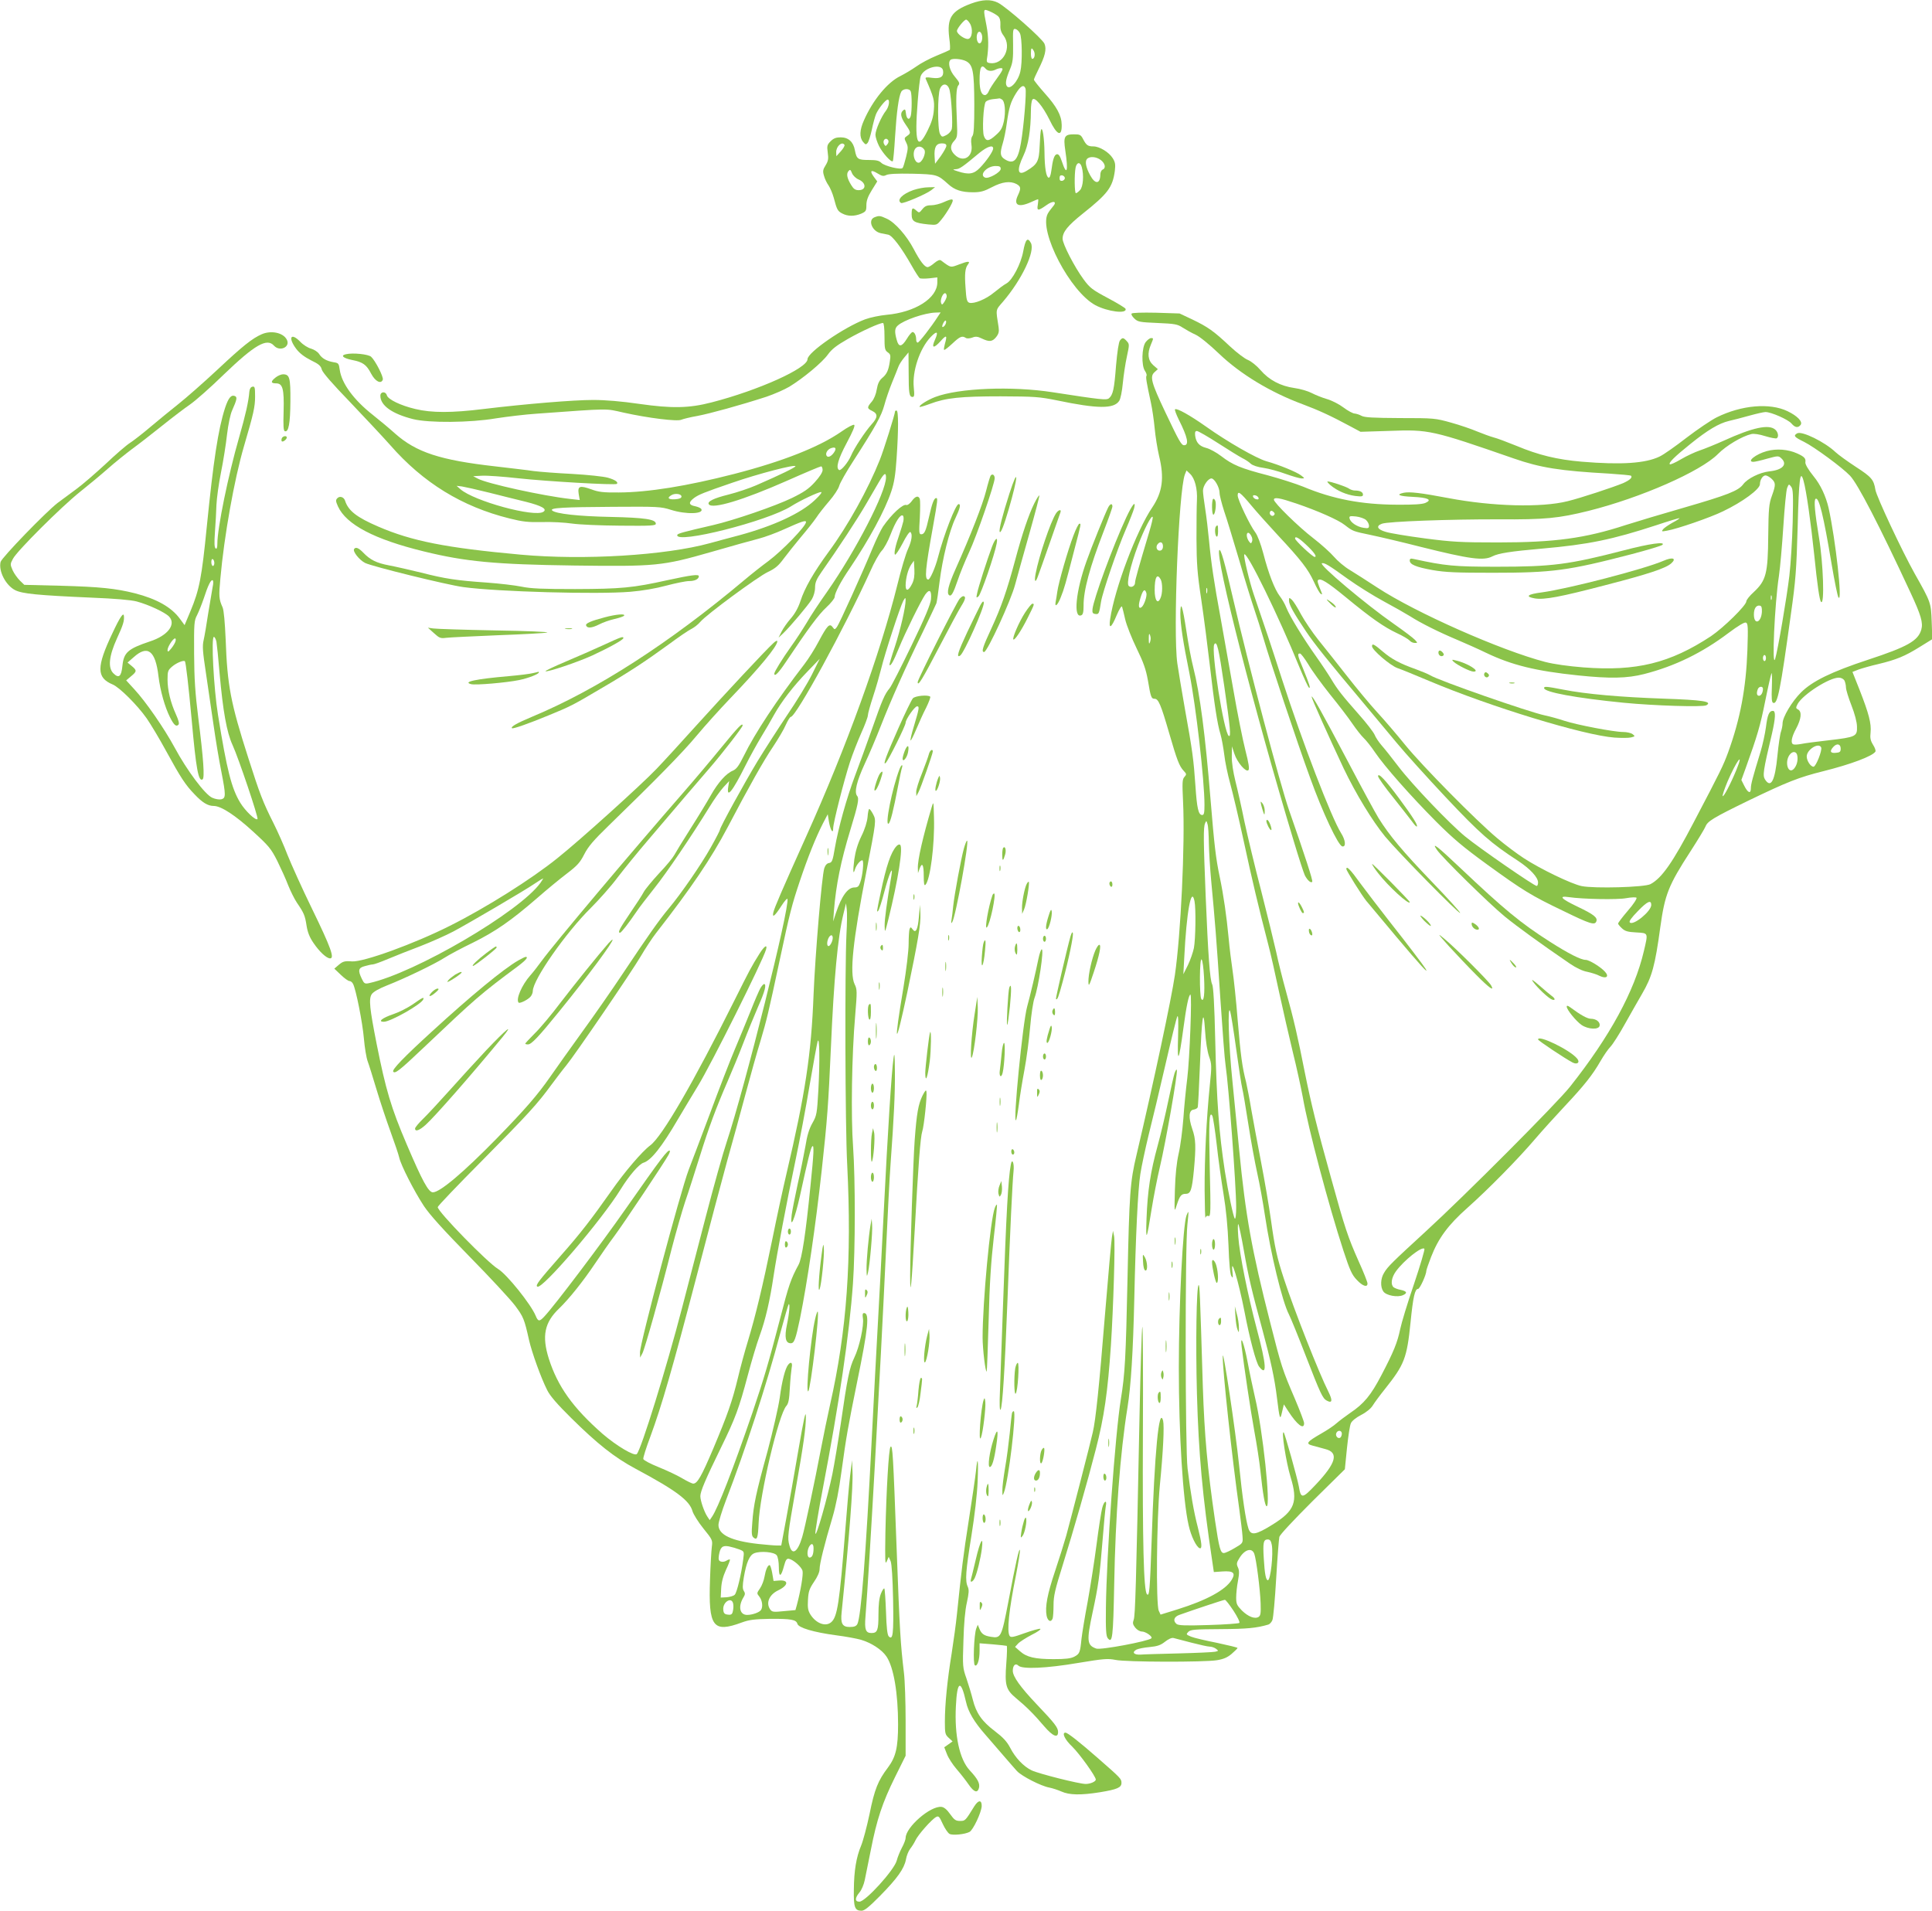 <?xml version="1.0" standalone="no"?>
<!DOCTYPE svg PUBLIC "-//W3C//DTD SVG 20010904//EN"
 "http://www.w3.org/TR/2001/REC-SVG-20010904/DTD/svg10.dtd">
<svg version="1.0" xmlns="http://www.w3.org/2000/svg"
 width="1280pt" height="1266pt" viewBox="0 0 1280 1266"
 preserveAspectRatio="xMidYMid meet">
<g transform="translate(0,1266) scale(0.1,-0.1)"
fill="#8bc34a" stroke="none">
<path d="M6433 12636 c-131 -49 -160 -95 -144 -227 6 -41 7 -77 3 -80 -4 -3
-43 -20 -87 -38 -44 -18 -105 -50 -135 -72 -30 -21 -77 -49 -105 -63 -85 -41
-182 -159 -241 -293 -29 -64 -31 -113 -6 -143 16 -19 19 -20 30 -7 7 8 19 47
28 87 8 40 21 87 28 104 15 35 63 96 77 96 16 0 9 -47 -11 -73 -31 -39 -70
-129 -70 -160 0 -15 11 -49 24 -75 24 -47 81 -110 91 -100 3 3 10 76 15 162
10 161 24 267 41 298 12 22 55 24 63 2 8 -20 8 -132 0 -162 -9 -32 -28 -22
-32 17 -3 27 -6 30 -18 20 -22 -18 -17 -46 16 -94 36 -52 36 -58 9 -76 -19
-13 -19 -16 -5 -44 13 -27 13 -37 -1 -95 -9 -36 -19 -69 -23 -73 -12 -14 -120
13 -141 34 -15 15 -33 19 -83 19 -72 0 -81 6 -92 64 -10 56 -43 86 -94 86 -31
0 -47 -6 -67 -26 -23 -23 -25 -31 -19 -75 6 -41 3 -56 -14 -84 -18 -28 -20
-40 -11 -69 5 -20 19 -49 30 -64 11 -16 27 -54 35 -83 21 -80 26 -88 57 -104
36 -19 80 -19 124 -1 32 14 35 19 35 56 0 31 10 58 36 100 l36 58 -23 31 c-29
40 -19 49 25 22 29 -18 39 -20 57 -11 15 8 71 11 173 9 164 -4 168 -6 237 -68
43 -40 90 -55 166 -55 50 0 74 7 125 34 69 36 121 42 162 21 30 -17 32 -28 10
-75 -31 -65 2 -83 85 -46 24 11 45 20 48 20 3 0 2 -16 -1 -35 -8 -43 1 -44 56
-5 48 35 76 26 41 -12 -11 -13 -26 -33 -32 -45 -59 -116 149 -515 316 -605 81
-43 212 -60 200 -24 -2 6 -55 38 -117 71 -103 55 -119 67 -161 124 -61 83
-139 235 -139 269 0 45 33 86 133 166 166 132 198 174 213 283 5 43 3 58 -14
85 -25 40 -88 78 -128 78 -37 0 -47 8 -68 48 -15 29 -21 32 -60 32 -64 0 -72
-14 -58 -108 21 -138 10 -172 -23 -71 -12 36 -22 49 -33 47 -17 -3 -27 -33
-37 -111 -4 -30 -11 -47 -18 -44 -16 5 -26 65 -27 167 -1 94 -13 174 -23 150
-3 -8 -7 -57 -9 -107 -4 -101 -14 -121 -85 -164 -61 -38 -70 1 -22 101 32 67
48 167 49 295 0 33 4 67 10 75 14 22 68 -42 113 -133 50 -105 83 -117 81 -33
-1 61 -33 120 -114 210 -38 43 -70 83 -70 88 0 5 13 34 29 66 45 90 56 135 41
172 -14 34 -250 242 -308 272 -48 24 -103 22 -179 -6z m179 -83 c12 -11 17
-28 16 -57 -2 -29 4 -50 21 -72 57 -77 -1 -195 -91 -182 -17 2 -22 8 -20 23
13 77 12 150 -2 224 -23 117 -23 114 21 96 21 -9 45 -23 55 -32z m-187 -47
c23 -35 17 -100 -11 -104 -23 -3 -74 33 -74 53 0 16 48 75 61 75 5 0 16 -11
24 -24z m332 -66 c15 -29 17 -196 3 -254 -15 -67 -71 -126 -90 -96 -11 18 -5
49 23 115 17 42 20 68 19 158 -2 98 -1 108 15 105 10 -2 23 -14 30 -28z m-252
-10 c8 -26 -3 -62 -18 -57 -7 2 -13 14 -15 26 -7 45 20 71 33 31z m345 -109
c10 -21 4 -51 -11 -51 -5 0 -9 16 -9 35 0 40 5 43 20 16z m-450 -66 c46 -24
54 -66 55 -286 0 -145 -3 -200 -13 -211 -8 -11 -10 -29 -6 -57 13 -81 -55
-122 -111 -66 -31 30 -32 62 -3 92 20 22 22 31 18 121 -8 165 -5 229 9 246 11
13 8 21 -23 58 -34 39 -48 93 -29 111 12 12 73 7 103 -8z m-152 -63 c6 -40
-16 -55 -71 -48 -39 6 -48 4 -44 -6 54 -123 59 -143 54 -206 -3 -46 -15 -84
-42 -138 -68 -138 -87 -82 -65 194 6 79 15 155 20 168 22 58 141 87 148 36z
m282 13 c15 -18 43 -19 71 -4 11 5 27 9 36 7 11 -2 4 -18 -31 -66 -26 -35 -51
-74 -56 -88 -5 -13 -16 -24 -24 -24 -24 0 -36 34 -36 99 0 86 12 109 40 76z
m-238 -145 c12 -56 21 -225 14 -253 -3 -15 -19 -33 -36 -42 -28 -14 -30 -14
-42 7 -17 30 -17 262 0 301 18 41 54 34 64 -13z m502 14 c8 -22 -11 -252 -30
-361 -20 -118 -49 -146 -109 -107 -29 19 -31 40 -11 106 8 26 20 84 26 130 15
108 26 143 62 201 31 49 51 59 62 31z m-156 -73 c20 -12 26 -80 13 -144 -10
-45 -20 -63 -52 -91 -47 -43 -66 -45 -80 -8 -13 33 -4 209 12 228 6 7 27 15
47 17 20 2 39 4 42 5 3 1 11 -2 18 -7z m-753 -271 c4 -6 1 -18 -6 -26 -11 -14
-13 -14 -21 0 -15 26 12 51 27 26z m-290 -30 c3 -5 -8 -24 -24 -42 l-30 -33
-1 27 c0 39 39 74 55 48z m675 -6 c0 -9 -17 -39 -37 -68 l-38 -51 -3 47 c-4
62 10 88 48 88 21 0 30 -5 30 -16z m-146 -26 c14 -23 -17 -91 -41 -86 -24 4
-38 54 -24 85 13 28 47 29 65 1z m456 8 c0 -18 -44 -83 -88 -128 -40 -42 -74
-47 -147 -23 -35 11 -36 13 -13 14 25 1 42 12 158 109 52 42 90 54 90 28z
m714 -77 c29 -23 34 -54 11 -63 -8 -3 -15 -18 -15 -33 -1 -63 -34 -66 -67 -5
-28 51 -36 91 -22 108 17 20 62 17 93 -7z m-127 -46 c15 -54 9 -130 -11 -152
-11 -12 -23 -21 -28 -21 -9 0 -11 123 -2 169 8 38 31 40 41 4z m-537 -12 c0
-22 -79 -67 -103 -58 -43 17 11 77 69 77 26 0 34 -4 34 -19z m-942 -70 c52
-22 53 -71 1 -71 -22 0 -34 8 -49 33 -28 45 -34 75 -19 93 11 13 14 11 24 -14
7 -16 26 -34 43 -41z m1367 9 c0 -8 -8 -16 -17 -18 -13 -2 -18 3 -18 18 0 15
5 20 18 18 9 -2 17 -10 17 -18z"/>
<path d="M6052 11401 c-74 -26 -114 -67 -82 -86 12 -7 165 58 200 85 l25 20
-45 -1 c-25 0 -69 -8 -98 -18z"/>
<path d="M6251 11320 c-24 -11 -60 -20 -81 -20 -30 0 -43 -6 -59 -26 -20 -25
-22 -26 -39 -10 -27 24 -32 20 -32 -24 0 -47 16 -57 110 -67 56 -5 57 -5 87
32 17 20 43 59 58 86 30 55 24 59 -44 29z"/>
<path d="M5793 11220 c-45 -18 -15 -93 42 -105 14 -3 36 -7 50 -10 27 -6 87
-85 155 -205 23 -41 47 -78 53 -83 7 -4 36 -4 65 -1 l52 6 0 -33 c0 -105 -147
-198 -337 -215 -43 -4 -107 -17 -142 -30 -140 -53 -381 -219 -381 -264 0 -60
-328 -207 -635 -286 -150 -39 -263 -41 -480 -10 -117 17 -223 26 -305 26 -130
0 -445 -26 -727 -60 -209 -26 -344 -26 -451 0 -98 23 -182 64 -189 91 -8 28
-43 25 -43 -3 0 -65 78 -120 217 -155 104 -26 379 -24 548 5 72 11 193 26 270
31 498 36 452 35 577 7 162 -36 356 -60 382 -47 12 5 59 17 106 25 84 16 281
70 457 127 50 17 119 47 153 67 93 57 217 160 255 213 26 36 57 60 132 103 93
53 210 106 233 106 6 0 10 -35 10 -89 0 -80 2 -91 21 -105 19 -13 21 -20 14
-63 -9 -59 -20 -82 -52 -109 -18 -16 -28 -37 -34 -73 -5 -32 -18 -64 -33 -82
-33 -38 -32 -45 1 -61 40 -19 40 -43 -2 -89 -43 -48 -117 -160 -137 -209 -19
-44 -67 -102 -79 -94 -23 14 -6 73 51 180 40 75 57 115 49 119 -6 4 -44 -16
-85 -45 -147 -102 -388 -197 -709 -280 -315 -81 -571 -122 -765 -123 -104 -1
-135 3 -183 21 -76 27 -91 22 -83 -31 l7 -40 -63 7 c-179 20 -553 102 -613
135 l-30 16 59 3 c33 2 141 -6 240 -17 182 -20 644 -47 653 -37 11 11 -11 27
-60 41 -30 8 -131 19 -237 25 -102 5 -216 14 -255 19 -38 6 -153 19 -254 31
-364 41 -523 93 -663 217 -33 30 -100 86 -148 124 -126 99 -206 208 -219 298
-6 43 -8 46 -41 51 -46 8 -77 25 -96 55 -9 14 -33 29 -53 35 -20 5 -52 25 -71
45 -63 65 -84 29 -27 -47 22 -29 54 -53 97 -75 52 -25 66 -37 72 -62 6 -20 69
-93 190 -218 99 -104 218 -231 264 -283 218 -249 475 -407 789 -485 88 -22
123 -26 217 -24 62 2 151 -3 198 -10 49 -7 186 -13 320 -14 203 -2 235 0 235
13 0 29 -71 40 -298 45 -213 4 -367 21 -389 43 -17 17 73 22 402 24 300 2 318
1 385 -20 100 -32 222 -28 201 6 -4 6 -22 14 -41 18 -43 8 -45 26 -6 55 31 22
61 35 251 100 176 61 420 124 420 110 0 -8 -96 -55 -259 -126 -46 -20 -129
-48 -185 -62 -97 -24 -142 -46 -130 -64 21 -35 227 27 521 157 117 52 217 94
223 94 5 0 10 -11 10 -24 0 -15 -19 -45 -52 -81 -40 -44 -72 -66 -152 -105
-112 -54 -383 -147 -521 -179 -199 -46 -237 -56 -238 -66 -11 -62 597 91 755
191 58 37 179 94 198 94 9 -1 -9 -23 -41 -53 -92 -88 -275 -172 -499 -233 -69
-18 -157 -42 -197 -53 -295 -81 -834 -114 -1253 -76 -495 45 -722 90 -944 186
-142 61 -199 105 -220 172 -8 24 -35 33 -51 16 -12 -12 -11 -20 4 -54 55 -121
242 -219 571 -299 273 -67 472 -86 993 -93 542 -7 585 -3 906 89 135 39 278
79 318 89 39 10 116 38 170 63 116 52 143 61 143 47 0 -27 -156 -189 -250
-259 -41 -30 -112 -86 -157 -124 -500 -420 -978 -728 -1408 -907 -100 -42
-143 -66 -133 -76 6 -6 109 30 242 85 143 59 155 64 341 174 192 112 301 184
459 299 59 44 125 89 145 99 20 10 47 31 61 48 39 47 378 297 447 330 49 23
71 42 104 87 24 32 75 96 114 143 40 47 86 105 103 130 16 25 55 74 86 110 31
36 61 81 66 101 5 19 48 95 95 167 146 227 185 297 204 368 10 38 33 105 51
149 18 44 37 91 42 105 5 14 22 41 38 60 l29 35 1 -132 c0 -140 4 -163 26
-163 12 0 13 12 8 63 -11 107 39 257 112 334 42 44 53 37 29 -17 -26 -57 -10
-62 36 -11 40 45 46 41 29 -18 -5 -19 -8 -37 -5 -39 3 -3 27 16 54 41 51 48
65 54 90 38 7 -5 25 -4 42 2 22 9 36 8 64 -6 50 -24 70 -21 95 10 17 22 20 36
16 65 -19 123 -22 110 29 169 125 146 214 334 185 389 -22 41 -36 25 -51 -56
-15 -82 -72 -191 -111 -212 -17 -9 -53 -36 -81 -59 -53 -45 -134 -78 -165 -69
-16 6 -20 21 -25 99 -7 92 -3 131 16 155 18 23 1 23 -56 1 -61 -23 -55 -25
-122 25 -9 7 -23 1 -45 -17 -17 -15 -37 -27 -44 -27 -20 0 -50 39 -92 119 -47
90 -125 178 -179 202 -45 21 -51 21 -82 9z m479 -526 c-2 -10 -10 -27 -18 -38
-11 -16 -14 -17 -19 -4 -8 21 13 70 28 65 6 -2 10 -12 9 -23z m-58 -131 c-44
-69 -125 -173 -134 -173 -6 0 -10 9 -10 19 0 28 -11 51 -24 51 -6 0 -23 -20
-38 -45 -34 -55 -54 -57 -67 -7 -15 53 -14 77 7 95 41 37 179 84 251 86 l33 1
-18 -27z m46 -59 c-18 -21 -24 -10 -9 18 8 14 14 18 17 10 2 -7 -2 -19 -8 -28z
m-729 -833 c-16 -29 -41 -45 -52 -34 -14 14 0 43 25 53 28 10 38 3 27 -19z
m-2291 -275 c80 -20 190 -48 245 -61 106 -27 142 -48 115 -66 -58 -39 -461 71
-550 150 l-25 22 35 -4 c19 -3 100 -21 180 -41z m1275 -26 c0 -10 -13 -16 -42
-18 -45 -3 -56 9 -25 27 24 15 67 9 67 -9z"/>
<path d="M7497 10582 c-4 -5 5 -20 19 -33 23 -22 36 -24 153 -29 116 -5 132
-8 167 -31 22 -14 59 -35 84 -46 27 -12 90 -63 156 -126 142 -136 342 -257
556 -336 104 -39 185 -76 313 -145 l69 -37 191 6 c262 10 283 5 825 -183 175
-61 307 -82 632 -100 76 -5 140 -11 144 -14 11 -12 -8 -29 -52 -49 -68 -28
-279 -98 -369 -120 -172 -43 -495 -35 -790 21 -184 35 -257 43 -295 35 -55
-12 -31 -23 60 -27 101 -5 131 -19 84 -40 -20 -9 -79 -13 -189 -12 -234 1
-424 37 -620 119 -49 20 -156 54 -237 76 -178 46 -232 69 -306 126 -31 24 -76
49 -100 55 -47 12 -68 36 -74 83 -2 23 1 30 13 29 9 -1 72 -37 140 -81 68 -44
140 -88 159 -98 19 -9 45 -26 56 -37 13 -12 47 -23 85 -28 35 -5 101 -23 147
-40 45 -16 93 -30 105 -30 22 0 22 1 -3 20 -28 22 -147 71 -230 94 -68 20
-257 128 -399 229 -109 77 -196 125 -206 115 -4 -3 8 -34 25 -69 58 -115 70
-169 35 -169 -18 0 -33 26 -125 220 -93 196 -103 235 -71 264 l22 20 -31 27
c-35 32 -40 77 -15 136 18 43 18 43 1 43 -8 0 -24 -12 -35 -26 -27 -34 -30
-157 -5 -192 8 -12 13 -26 10 -31 -6 -9 -1 -41 29 -179 9 -41 20 -117 25 -170
5 -54 18 -135 29 -182 36 -147 23 -240 -45 -342 -105 -155 -249 -538 -279
-740 -11 -71 8 -60 43 25 18 42 33 66 36 57 3 -8 12 -46 21 -85 9 -38 43 -124
75 -190 46 -94 62 -140 75 -212 19 -114 23 -123 45 -123 25 0 42 -41 95 -224
53 -183 68 -222 97 -253 20 -21 20 -24 5 -41 -14 -15 -15 -37 -9 -162 14 -282
-15 -883 -54 -1150 -24 -162 -137 -694 -254 -1191 -43 -180 -48 -255 -60 -824
-11 -523 -17 -630 -44 -795 -38 -235 -95 -1031 -99 -1381 -2 -147 1 -189 12
-203 31 -38 36 0 43 362 8 445 39 864 88 1167 23 143 37 368 45 720 9 415 24
724 40 826 8 52 33 168 55 259 23 91 73 300 111 465 38 165 73 309 79 320 6
14 8 -30 5 -135 -6 -185 5 -168 35 55 20 150 36 225 47 225 11 0 -5 -424 -21
-554 -9 -72 -21 -192 -26 -268 -6 -76 -19 -180 -31 -231 -14 -63 -22 -139 -25
-242 -4 -149 -4 -150 12 -100 20 62 30 75 60 75 33 0 41 26 54 158 14 155 13
204 -11 272 -26 76 -23 124 9 128 13 2 25 9 27 15 3 7 9 134 15 282 12 324 23
394 34 225 4 -69 15 -136 26 -169 18 -51 19 -61 5 -195 -22 -219 -35 -479 -34
-695 1 -108 3 -188 6 -179 3 10 10 15 20 11 14 -5 15 27 8 314 -7 312 -4 386
17 350 5 -10 18 -95 29 -190 10 -94 31 -242 45 -327 17 -103 28 -217 33 -340
4 -121 11 -192 19 -205 11 -17 12 -13 7 30 -13 115 41 -66 80 -265 34 -178 77
-340 97 -365 54 -69 49 9 -16 252 -58 218 -114 493 -122 608 -4 50 -4 87 0 84
4 -4 21 -83 37 -175 31 -177 52 -265 124 -529 53 -196 80 -320 95 -445 18
-146 21 -154 34 -95 l12 50 29 -45 c58 -90 105 -126 105 -80 0 11 -28 84 -61
162 -83 193 -90 215 -164 507 -121 474 -163 707 -205 1141 -12 118 -32 324
-45 458 -25 239 -33 514 -15 462 5 -14 23 -126 40 -250 17 -124 35 -241 40
-260 5 -19 23 -125 40 -235 17 -110 44 -258 60 -330 16 -71 38 -195 50 -275
38 -254 115 -574 160 -660 12 -24 62 -146 110 -271 100 -258 113 -284 140
-299 37 -20 40 0 11 59 -61 120 -227 541 -294 746 -47 143 -61 207 -87 395
-12 85 -41 256 -65 380 -24 124 -53 281 -65 349 -11 68 -27 149 -34 180 -26
101 -36 174 -56 411 -10 129 -26 278 -34 330 -8 52 -20 149 -26 215 -14 147
-33 280 -59 405 -26 123 -36 210 -61 515 -35 429 -70 698 -114 872 -14 54 -34
163 -46 243 -25 164 -39 207 -40 115 0 -69 18 -189 60 -395 43 -214 100 -711
100 -872 0 -54 -3 -68 -15 -68 -25 0 -35 43 -45 194 -12 172 -19 229 -70 511
-21 121 -44 256 -50 300 -29 211 9 1141 50 1251 l11 27 23 -22 c32 -30 50 -99
46 -175 -2 -33 -3 -149 -3 -256 1 -166 5 -227 32 -405 17 -115 42 -309 56
-430 30 -260 50 -392 71 -460 8 -27 19 -88 25 -135 5 -47 23 -132 39 -190 16
-58 57 -230 90 -383 55 -256 99 -441 163 -687 14 -52 46 -193 71 -312 26 -120
67 -299 91 -398 25 -100 54 -234 66 -298 37 -212 171 -717 270 -1020 42 -128
56 -159 88 -192 39 -42 71 -52 71 -24 0 9 -26 76 -59 148 -70 158 -90 216
-181 546 -96 344 -134 499 -176 708 -45 229 -74 354 -123 530 -22 79 -52 198
-66 265 -15 67 -60 250 -100 407 -41 157 -90 362 -110 455 -19 94 -46 214 -60
269 -15 61 -25 124 -24 165 l1 66 16 -49 c19 -58 77 -125 93 -109 8 8 2 46
-20 132 -17 66 -54 250 -81 408 -28 159 -66 371 -84 473 -42 227 -62 360 -76
510 -6 63 -17 157 -25 207 -8 51 -15 106 -15 122 0 32 34 81 56 81 20 0 54
-59 54 -96 0 -16 14 -70 30 -120 17 -49 62 -197 101 -329 38 -132 84 -278 100
-325 16 -47 43 -132 60 -190 42 -145 221 -684 309 -924 82 -228 186 -449 213
-454 26 -5 22 41 -8 88 -64 102 -257 604 -390 1015 -79 245 -106 326 -188 565
-29 85 -71 260 -63 267 18 18 228 -410 366 -750 29 -70 57 -130 62 -133 13 -8
4 20 -38 124 -38 91 -40 102 -21 102 6 0 31 -33 55 -72 23 -40 88 -129 143
-198 56 -69 123 -156 149 -195 26 -38 60 -81 75 -95 15 -14 49 -56 75 -95 63
-93 235 -288 406 -460 111 -111 180 -169 334 -281 243 -176 293 -207 508 -310
176 -86 208 -96 218 -69 10 25 -16 46 -123 97 -111 53 -130 74 -60 64 95 -14
324 -18 381 -7 33 6 64 7 68 3 5 -5 -20 -44 -57 -86 -36 -42 -65 -81 -65 -85
0 -4 11 -18 25 -31 21 -20 39 -25 95 -28 82 -5 80 0 51 -124 -62 -265 -225
-565 -489 -898 -88 -111 -697 -722 -957 -960 -221 -203 -251 -232 -275 -273
-24 -38 -26 -94 -5 -124 19 -27 95 -41 131 -24 31 14 24 26 -17 35 -18 3 -38
11 -46 17 -21 18 -15 63 15 105 53 73 172 168 189 150 4 -4 -27 -109 -69 -234
-43 -125 -83 -258 -91 -297 -19 -91 -44 -152 -124 -305 -71 -136 -116 -190
-208 -252 -33 -23 -73 -53 -90 -68 -16 -15 -62 -46 -101 -68 -99 -57 -106 -68
-55 -81 23 -6 59 -16 81 -22 92 -23 73 -92 -64 -237 -88 -93 -97 -94 -111 -10
-10 55 -92 348 -100 357 -18 16 16 -199 45 -294 51 -166 29 -225 -120 -317
-111 -69 -143 -74 -159 -25 -18 56 -40 205 -62 422 -24 231 -107 784 -108 719
-2 -83 61 -670 109 -1009 10 -77 21 -160 22 -185 3 -44 3 -45 -52 -77 -30 -18
-62 -33 -72 -33 -22 0 -31 33 -58 215 -51 349 -70 561 -81 890 -19 629 -21
675 -28 670 -14 -8 -20 -381 -11 -720 11 -397 37 -681 101 -1106 l11 -75 57 4
c73 5 89 -10 61 -56 -41 -67 -166 -135 -358 -195 l-113 -35 -12 26 c-19 42
-14 604 7 827 23 234 30 396 22 431 -27 104 -57 -209 -76 -791 -12 -337 -15
-374 -31 -358 -22 22 -30 344 -27 1061 2 409 0 728 -4 710 -4 -18 -12 -276
-18 -573 -23 -1161 -29 -1341 -39 -1367 -8 -22 -6 -31 10 -52 12 -15 31 -26
44 -26 25 0 74 -34 63 -45 -19 -19 -336 -79 -365 -68 -62 22 -65 50 -24 241
37 171 47 239 66 479 8 105 18 205 21 222 10 48 -12 37 -24 -12 -6 -23 -23
-131 -37 -240 -14 -109 -41 -280 -59 -380 -19 -100 -37 -211 -41 -247 -9 -90
-12 -98 -48 -117 -24 -12 -58 -16 -137 -16 -123 0 -179 13 -223 53 l-32 28 20
22 c11 12 52 38 90 58 39 19 64 37 57 40 -7 2 -54 -11 -104 -29 -75 -27 -91
-30 -99 -18 -19 30 -5 169 42 402 16 83 28 157 26 166 -4 21 -28 -85 -77 -345
-45 -232 -48 -240 -115 -229 -45 7 -63 19 -77 55 l-10 25 -10 -25 c-15 -40
-23 -236 -9 -244 16 -10 31 36 31 96 l0 50 88 -7 c48 -4 89 -9 92 -10 3 -2 2
-54 -3 -116 -11 -146 -3 -174 65 -231 67 -55 120 -108 186 -186 57 -66 92 -81
92 -38 0 29 -20 56 -141 183 -110 116 -159 185 -159 223 0 36 18 53 37 34 25
-25 186 -18 397 18 169 28 195 30 246 20 69 -15 589 -16 673 -2 43 7 69 18 97
42 21 18 39 36 39 39 1 3 -61 18 -136 34 -76 15 -153 33 -172 41 -33 14 -34
15 -18 32 16 15 42 17 215 18 175 1 237 7 315 30 10 3 22 17 27 30 6 14 17
137 25 275 8 138 18 262 21 276 4 15 94 111 220 237 l214 211 14 140 c8 77 19
151 26 165 6 15 35 38 68 55 35 18 65 43 77 63 11 18 47 67 80 108 129 162
146 204 170 440 17 171 29 224 50 224 12 0 55 95 55 121 0 5 14 46 31 90 48
124 113 213 242 327 138 123 335 323 449 457 47 55 135 152 195 216 126 134
184 206 237 299 21 36 50 79 66 95 16 17 60 86 98 155 39 69 88 156 111 195
66 113 86 185 121 442 30 216 53 276 201 504 49 76 93 149 98 162 14 36 50 58
284 172 257 124 335 155 496 195 184 46 327 100 346 130 4 6 -3 26 -16 46 -17
28 -20 45 -16 81 6 58 -11 124 -72 280 l-48 121 41 16 c23 8 81 25 130 36 120
29 176 52 274 113 l84 52 -4 115 c-5 127 -4 127 -113 320 -82 146 -253 510
-260 555 -11 67 -25 84 -130 152 -55 36 -116 80 -135 98 -71 67 -222 141 -253
124 -27 -16 -21 -24 46 -57 68 -34 253 -170 304 -224 52 -55 194 -330 399
-771 72 -154 86 -204 73 -249 -21 -73 -90 -113 -352 -199 -243 -80 -370 -142
-445 -217 -61 -61 -122 -164 -122 -205 0 -14 -5 -38 -10 -53 -6 -15 -17 -87
-24 -160 -16 -168 -43 -219 -82 -159 -17 27 -13 56 46 305 23 102 26 150 6
150 -25 0 -36 -26 -46 -107 -6 -44 -22 -118 -36 -164 -53 -174 -64 -215 -64
-242 0 -39 -20 -31 -44 17 l-19 38 28 77 c78 217 97 281 130 446 20 99 39 182
42 185 3 3 4 -40 2 -94 -3 -74 -1 -100 9 -103 29 -11 47 79 117 587 32 225 37
294 45 579 8 322 17 385 39 305 18 -62 48 -272 71 -493 20 -197 35 -300 45
-309 24 -25 15 254 -14 428 -27 163 -35 247 -22 255 22 13 52 -109 106 -433
19 -112 39 -211 45 -220 29 -45 -19 385 -65 592 -18 78 -53 154 -100 211 -35
43 -56 80 -54 92 4 25 -6 37 -55 59 -60 27 -136 33 -201 15 -73 -20 -136 -71
-88 -71 9 0 50 9 91 21 70 19 75 20 93 3 44 -40 10 -78 -78 -87 -64 -7 -145
-47 -174 -86 -32 -43 -104 -71 -394 -155 -143 -41 -316 -93 -385 -115 -269
-88 -471 -115 -845 -115 -249 0 -303 3 -487 27 -113 15 -229 34 -257 43 -56
16 -67 39 -25 54 38 15 454 30 774 29 308 -2 396 7 594 56 347 87 743 261 858
377 54 55 158 117 221 132 17 4 52 -1 93 -14 36 -11 70 -17 75 -14 15 9 10 40
-9 57 -42 38 -149 15 -342 -73 -58 -26 -130 -55 -160 -65 -30 -10 -86 -36
-123 -58 -37 -22 -71 -37 -74 -33 -10 9 31 50 137 135 114 92 188 136 255 152
28 6 88 22 135 35 47 13 95 24 107 24 37 0 149 -49 172 -76 23 -27 43 -31 60
-10 17 21 -20 60 -87 92 -118 56 -304 40 -468 -41 -38 -19 -128 -80 -200 -135
-71 -55 -151 -112 -179 -125 -93 -45 -253 -56 -516 -34 -162 14 -284 43 -432
105 -62 25 -130 51 -152 56 -22 6 -71 24 -108 39 -37 16 -116 43 -174 59 -104
29 -112 30 -337 30 -181 1 -236 4 -256 15 -14 8 -34 14 -45 15 -11 0 -45 18
-74 40 -29 22 -78 47 -110 56 -31 9 -76 27 -101 40 -25 13 -76 28 -114 33 -92
13 -168 53 -224 118 -26 30 -62 59 -84 68 -21 8 -75 49 -120 91 -106 100 -146
128 -248 177 l-85 40 -156 5 c-94 2 -159 0 -162 -6z m4240 -1094 c28 -27 29
-39 2 -114 -19 -52 -22 -84 -24 -264 -2 -250 -14 -296 -95 -372 -28 -25 -50
-53 -50 -62 0 -27 -150 -174 -234 -231 -272 -179 -494 -234 -845 -207 -101 8
-194 21 -253 36 -295 77 -858 326 -1113 493 -66 43 -148 96 -183 117 -34 20
-81 60 -104 87 -23 27 -85 83 -137 123 -98 75 -261 235 -261 255 0 19 39 12
148 -25 141 -48 280 -109 322 -143 53 -41 53 -41 173 -66 62 -13 211 -48 332
-79 325 -81 414 -93 473 -62 39 20 121 33 327 51 309 27 467 60 758 155 83 28
152 48 154 47 2 -2 -19 -16 -46 -30 -26 -15 -55 -34 -62 -43 -13 -16 -11 -17
26 -10 69 12 286 87 370 128 130 62 245 147 245 180 0 29 19 58 37 58 9 0 27
-10 40 -22z m140 -288 c-3 -118 -13 -278 -22 -355 -17 -144 -77 -496 -94 -550
-23 -74 -4 361 25 550 8 55 21 202 29 326 8 124 19 239 25 255 11 28 12 29 27
9 13 -17 14 -52 10 -235z m-3586 110 c34 -41 113 -129 174 -195 156 -167 202
-227 240 -310 18 -40 38 -76 46 -80 9 -6 10 -3 4 11 -25 60 -28 74 -23 80 16
16 61 -12 183 -112 171 -141 255 -199 340 -239 39 -18 76 -40 84 -49 7 -9 23
-16 34 -16 20 0 20 0 1 21 -10 11 -73 59 -139 105 -184 128 -500 394 -477 402
16 5 45 -12 172 -104 63 -45 170 -112 237 -148 67 -36 146 -81 175 -99 70 -45
190 -105 314 -157 54 -23 140 -61 189 -85 171 -82 330 -121 610 -150 212 -22
324 -20 438 9 203 52 384 140 560 273 63 47 105 72 114 68 14 -5 15 -28 10
-183 -9 -251 -47 -454 -127 -675 -33 -90 -50 -125 -228 -464 -140 -268 -212
-371 -287 -411 -39 -21 -372 -30 -456 -13 -68 14 -273 113 -382 184 -45 29
-125 89 -177 133 -139 116 -497 479 -610 618 -54 67 -137 164 -185 216 -48 52
-140 163 -204 245 -65 83 -149 189 -188 237 -38 48 -89 123 -113 167 -23 44
-51 88 -61 97 -18 16 -19 16 -19 -6 0 -26 28 -77 111 -201 56 -84 150 -201
384 -479 62 -74 159 -191 216 -259 56 -68 204 -232 328 -364 225 -239 300
-305 479 -421 80 -53 132 -109 132 -143 0 -13 -4 -23 -9 -23 -17 0 -379 250
-473 327 -103 84 -354 347 -442 463 -44 58 -95 122 -113 142 -18 21 -39 52
-46 70 -8 18 -54 78 -103 133 -114 129 -144 168 -184 235 -18 30 -63 98 -100
150 -84 118 -174 265 -197 322 -9 24 -29 59 -44 78 -34 45 -74 147 -109 282
-17 64 -38 120 -53 140 -36 47 -117 217 -117 245 0 34 17 22 91 -67z m47 52
c3 -9 -2 -13 -14 -10 -9 1 -19 9 -22 16 -3 9 2 13 14 10 9 -1 19 -9 22 -16z
m102 -116 c-13 -13 -35 7 -25 24 5 8 11 8 21 -1 10 -8 12 -15 4 -23z m-825
-107 c-72 -241 -95 -322 -95 -340 0 -23 -27 -36 -42 -21 -16 16 11 133 61 267
42 111 92 207 98 189 2 -6 -8 -48 -22 -95z m1435 76 c11 -10 20 -27 20 -38 0
-17 -5 -19 -37 -14 -44 7 -86 36 -92 62 -3 16 3 17 43 13 26 -3 56 -14 66 -23z
m-760 -106 c7 -11 9 -28 5 -37 -6 -15 -8 -15 -21 2 -16 23 -19 56 -4 56 5 0
14 -9 20 -21z m361 -56 c55 -51 77 -83 59 -83 -14 0 -130 109 -130 122 0 18
23 6 71 -39z m-946 -14 c0 -15 -7 -25 -18 -27 -22 -4 -33 24 -17 43 18 21 35
13 35 -16z m-15 -218 c13 -26 13 -94 -2 -125 -18 -42 -38 -14 -38 54 0 86 16
114 40 71z m307 -88 c-3 -10 -5 -4 -5 12 0 17 2 24 5 18 2 -7 2 -21 0 -30z
m-402 -2 c6 -21 -16 -84 -33 -95 -19 -12 -22 11 -6 63 16 53 29 64 39 32z
m4142 -43 c-3 -7 -5 -2 -5 12 0 14 2 19 5 13 2 -7 2 -19 0 -25z m-64 -83 c-5
-72 -53 -88 -53 -16 0 40 16 63 40 58 11 -2 14 -14 13 -42z m-4051 -163 c3 -9
1 -26 -3 -37 -6 -15 -8 -11 -8 18 -1 40 4 48 11 19z m489 -328 c40 -277 46
-339 30 -330 -32 20 -119 569 -96 607 17 26 29 -23 66 -277z m3589 186 c0 -11
-4 -20 -10 -20 -5 0 -10 9 -10 20 0 11 5 20 10 20 6 0 10 -9 10 -20z m520
-149 c5 -11 10 -31 10 -46 0 -14 16 -67 36 -118 22 -56 37 -112 37 -142 2 -64
-7 -69 -188 -90 -77 -9 -158 -19 -180 -24 -22 -4 -46 -6 -53 -3 -20 6 -14 46
18 105 34 64 39 111 13 126 -16 8 -16 12 -3 37 34 62 208 174 272 174 17 0 31
-8 38 -19z m-540 -55 c0 -25 -12 -46 -26 -46 -15 0 -18 18 -8 44 8 20 34 21
34 2z m515 -396 c0 -21 -5 -26 -32 -28 -37 -4 -43 11 -16 40 23 25 48 19 48
-12z m-129 7 c7 -20 -35 -127 -51 -127 -19 0 -45 39 -45 68 0 46 81 96 96 59z
m-158 -56 c5 -32 -5 -66 -24 -86 -37 -37 -62 45 -28 93 20 28 48 25 52 -7z
m-404 -92 c-38 -93 -87 -186 -91 -173 -2 6 13 49 32 95 60 139 112 208 59 78z
m-3495 -485 c1 -55 8 -171 16 -256 24 -254 34 -374 60 -773 14 -209 29 -409
35 -445 20 -132 70 -796 70 -939 0 -48 -4 -81 -9 -75 -10 10 -44 175 -66 314
-39 258 -54 450 -64 876 -5 221 -12 348 -20 362 -15 28 -27 195 -43 582 -15
372 -16 458 -4 485 8 19 9 19 16 -5 5 -14 8 -70 9 -126z m-95 -385 c10 -49 7
-251 -4 -310 -6 -29 -24 -81 -40 -114 l-30 -60 6 110 c15 302 47 478 68 374z
m3026 -25 c0 -42 -119 -139 -142 -116 -7 7 9 30 55 77 61 63 87 75 87 39z
m-2963 -477 c6 -112 -1 -172 -18 -146 -13 21 -12 276 2 262 6 -6 13 -58 16
-116z m913 -3026 c0 -11 -5 -23 -11 -27 -15 -9 -33 12 -26 30 9 23 37 20 37
-3z m-464 -737 c11 -61 -8 -234 -26 -234 -13 0 -21 41 -27 142 -7 108 -2 128
26 128 15 0 22 -9 27 -36z m-116 -59 c13 -35 39 -236 42 -329 2 -63 0 -80 -13
-89 -25 -16 -69 1 -111 42 -33 34 -38 44 -38 86 0 26 5 76 12 111 9 49 9 70
-1 90 -10 22 -8 31 10 60 35 58 83 72 99 29z m-138 -377 c26 -40 44 -76 39
-81 -4 -4 -96 -11 -204 -14 -152 -5 -200 -3 -212 7 -25 21 -18 47 18 60 92 33
293 100 302 100 6 0 31 -33 57 -72z m-278 -212 c54 -14 108 -26 120 -26 12 0
31 -6 42 -14 18 -14 18 -15 -6 -20 -14 -3 -122 -8 -240 -11 -118 -3 -233 -6
-254 -8 -44 -2 -59 15 -27 33 12 6 51 14 87 17 51 5 73 12 102 35 23 18 44 28
57 25 11 -3 64 -17 119 -31z"/>
<path d="M10760 9014 c-367 -95 -476 -109 -845 -109 -281 0 -340 6 -547 51
-22 5 -28 3 -28 -10 0 -26 40 -43 150 -63 86 -15 158 -18 400 -18 396 0 500
14 919 123 107 28 199 56 205 62 23 23 -86 8 -254 -36z"/>
<path d="M11020 8944 c-127 -55 -629 -185 -805 -209 -95 -12 -114 -28 -46 -40
62 -10 166 9 471 89 283 73 396 111 432 143 38 34 10 44 -52 17z"/>
<path d="M8790 8688 c0 -3 14 -17 30 -33 17 -16 30 -24 30 -18 0 7 -13 21 -30
33 -16 12 -30 20 -30 18z"/>
<path d="M9090 8378 c0 -24 119 -126 167 -144 27 -9 122 -48 212 -86 405 -171
1025 -360 1227 -375 45 -3 94 -3 110 1 28 7 28 8 10 22 -11 8 -39 14 -62 14
-61 0 -306 47 -389 74 -38 13 -97 29 -130 36 -105 22 -707 232 -760 266 -11 7
-54 25 -95 40 -106 38 -159 66 -220 118 -56 48 -70 55 -70 34z"/>
<path d="M9530 8336 c0 -18 17 -29 30 -21 8 5 7 11 -1 21 -15 18 -29 18 -29 0z"/>
<path d="M9630 8276 c23 -22 110 -66 133 -66 49 0 -41 57 -118 74 -27 7 -28 6
-15 -8z"/>
<path d="M9835 8200 c-10 -17 12 -37 25 -24 8 8 6 15 -4 23 -10 9 -16 9 -21 1z"/>
<path d="M10003 8133 c9 -2 23 -2 30 0 6 3 -1 5 -18 5 -16 0 -22 -2 -12 -5z"/>
<path d="M10230 8101 c0 -27 212 -66 525 -97 204 -20 526 -30 550 -17 43 25
-25 35 -284 44 -284 10 -514 30 -666 60 -113 22 -125 22 -125 10z"/>
<path d="M1733 10445 c-62 -27 -128 -80 -291 -233 -90 -84 -207 -187 -260
-229 -53 -42 -137 -111 -187 -153 -49 -42 -110 -89 -133 -104 -24 -15 -96 -77
-160 -138 -65 -60 -153 -137 -197 -169 -44 -32 -99 -74 -123 -91 -80 -62 -370
-362 -378 -391 -15 -61 34 -155 96 -187 48 -24 145 -34 510 -50 150 -6 257
-15 295 -25 79 -21 188 -72 215 -100 49 -52 -9 -127 -127 -165 -146 -49 -173
-73 -182 -162 -7 -71 -24 -85 -60 -49 -37 37 -29 114 23 229 42 91 50 118 47
150 -2 29 -26 -6 -76 -113 -107 -225 -106 -295 1 -340 45 -18 165 -138 226
-225 25 -36 83 -132 128 -215 98 -179 128 -225 189 -288 52 -55 88 -77 127
-77 48 0 142 -61 260 -169 105 -96 120 -114 161 -195 24 -49 57 -121 72 -161
16 -40 42 -92 58 -116 46 -67 54 -85 64 -152 7 -44 20 -77 46 -115 40 -59 87
-102 110 -102 31 0 4 74 -118 325 -67 137 -140 300 -164 360 -23 61 -65 155
-93 211 -70 139 -91 194 -167 432 -117 365 -139 479 -150 787 -5 112 -12 191
-20 210 -25 56 -26 74 -15 192 25 281 92 656 156 875 64 218 74 262 74 331 0
60 -2 68 -17 65 -12 -2 -19 -14 -21 -33 -5 -66 -26 -157 -67 -300 -74 -257
-145 -605 -145 -708 0 -26 -4 -36 -11 -31 -9 5 -10 36 -5 108 4 56 9 137 10
181 2 44 15 140 30 214 15 74 33 187 40 251 8 67 22 135 34 161 32 72 35 88
18 95 -25 10 -43 -13 -65 -79 -46 -143 -77 -349 -121 -787 -33 -334 -49 -418
-108 -559 l-39 -93 -31 42 c-56 77 -154 132 -298 169 -127 32 -234 43 -491 50
l-242 6 -29 28 c-16 16 -38 46 -48 68 -17 39 -17 42 2 77 27 52 319 343 444
443 58 46 141 115 185 154 44 39 116 97 160 130 44 32 134 102 200 155 66 53
149 116 184 140 35 24 135 112 222 197 207 199 287 245 334 193 39 -43 111 -9
85 40 -24 46 -104 63 -167 35z m-313 -1516 c0 -10 -4 -19 -10 -19 -5 0 -10 12
-10 26 0 14 4 23 10 19 6 -3 10 -15 10 -26z m-11 -157 c-4 -21 -17 -98 -29
-172 -11 -74 -25 -156 -31 -182 -9 -39 -6 -76 15 -215 14 -92 37 -249 51 -348
14 -99 37 -236 51 -305 31 -160 31 -178 0 -186 -13 -3 -39 1 -59 10 -47 19
-169 182 -250 333 -70 129 -191 304 -267 386 l-54 59 32 27 c39 32 40 39 5 68
l-28 23 40 35 c93 84 145 45 165 -126 12 -97 42 -203 76 -271 26 -52 41 -65
56 -50 7 7 2 28 -16 68 -36 79 -56 161 -56 232 0 55 3 62 31 86 28 24 75 43
84 35 6 -7 24 -160 45 -389 29 -326 45 -411 72 -394 15 9 6 136 -28 405 -21
169 -27 259 -28 429 -1 200 0 218 20 255 11 22 31 72 44 110 28 87 48 127 59
120 5 -3 5 -22 0 -43z m25 -364 c3 -18 13 -113 21 -211 22 -247 47 -390 86
-474 39 -85 173 -482 165 -490 -12 -12 -81 54 -114 108 -58 95 -89 217 -148
584 -28 175 -46 515 -27 515 6 0 13 -15 17 -32z m-271 4 c-2 -10 -15 -32 -28
-48 -20 -24 -24 -26 -25 -11 0 21 36 77 50 77 4 0 6 -8 3 -18z"/>
<path d="M7420 10404 c-8 -9 -18 -75 -26 -167 -12 -156 -20 -193 -47 -216 -17
-13 -49 -10 -372 40 -271 42 -621 28 -778 -31 -53 -20 -112 -58 -104 -66 2 -2
33 7 68 20 106 40 203 50 469 50 226 -1 255 -3 374 -27 268 -56 376 -57 411
-3 9 13 19 64 24 117 5 52 17 132 27 177 17 79 17 82 -1 102 -22 24 -29 25
-45 4z"/>
<path d="M2292 10313 c-38 -8 -19 -26 40 -38 72 -14 96 -31 127 -91 27 -51 65
-71 77 -40 7 17 -49 126 -77 152 -18 17 -121 28 -167 17z"/>
<path d="M1826 10159 c-34 -27 -33 -39 3 -39 44 0 54 -36 50 -186 -3 -95 -1
-128 8 -131 25 -9 36 52 37 198 1 157 -5 179 -49 179 -12 0 -34 -9 -49 -21z"/>
<path d="M5930 9935 c0 -18 -75 -257 -101 -322 -77 -193 -211 -436 -338 -608
-101 -138 -160 -241 -188 -328 -15 -45 -37 -84 -64 -115 -23 -26 -50 -65 -61
-87 l-20 -40 32 30 c45 43 164 184 189 225 12 21 21 52 21 77 0 33 9 55 44
105 106 150 237 350 291 443 32 55 72 124 89 153 33 57 46 65 46 29 0 -98
-200 -486 -391 -759 -49 -69 -110 -161 -135 -205 -26 -43 -72 -114 -104 -158
-57 -80 -110 -166 -110 -178 0 -24 28 4 76 76 149 223 218 316 269 363 30 28
55 59 55 69 0 25 40 102 99 188 130 193 234 385 276 511 19 56 28 112 35 218
13 187 13 318 0 318 -5 0 -10 -2 -10 -5z"/>
<path d="M1867 9756 c-3 -8 -3 -17 0 -20 7 -7 33 13 33 25 0 15 -27 10 -33 -5z"/>
<path d="M6563 9508 c-4 -7 -18 -53 -30 -101 -22 -88 -103 -296 -202 -517 -49
-110 -61 -162 -42 -174 14 -9 27 14 56 99 14 43 49 128 76 187 49 104 169 453
169 489 0 23 -16 33 -27 17z"/>
<path d="M6687 9388 c-45 -140 -69 -236 -64 -251 6 -16 29 42 60 149 64 218
67 297 4 102z"/>
<path d="M8815 9445 c46 -38 105 -63 163 -71 43 -5 52 -4 52 9 0 17 -20 27
-54 27 -12 0 -30 6 -41 14 -20 13 -118 46 -139 46 -6 0 3 -11 19 -25z"/>
<path d="M6852 9324 c-37 -75 -80 -202 -126 -374 -55 -205 -93 -313 -157 -452
-58 -125 -69 -158 -49 -158 21 0 178 342 205 445 15 55 58 210 96 344 38 134
67 246 65 248 -3 3 -18 -21 -34 -53z"/>
<path d="M6040 9339 c-12 -16 -28 -28 -35 -25 -23 9 -98 -61 -155 -143 -13
-20 -44 -83 -68 -141 -66 -160 -221 -503 -237 -524 -15 -19 -15 -19 -29 -1
-20 28 -36 10 -92 -95 -25 -48 -68 -116 -95 -151 -182 -237 -326 -454 -401
-607 -33 -66 -48 -87 -72 -98 -45 -18 -99 -79 -147 -164 -23 -41 -83 -140
-134 -220 -51 -80 -99 -159 -108 -176 -9 -17 -54 -72 -101 -121 -46 -50 -92
-106 -101 -123 -9 -18 -50 -81 -91 -141 -71 -105 -83 -129 -66 -129 8 0 57 63
110 141 16 25 70 94 118 155 82 103 243 340 365 538 29 48 71 107 92 130 l38
41 -6 -37 c-13 -83 27 -34 115 142 28 56 75 141 104 189 29 47 67 113 85 146
48 86 127 189 221 286 l81 84 -52 -105 c-29 -58 -103 -179 -165 -270 -61 -91
-149 -228 -196 -305 -87 -144 -248 -437 -248 -452 0 -5 -27 -58 -61 -118 -62
-111 -196 -306 -279 -405 -62 -74 -141 -186 -300 -425 -73 -110 -197 -288
-275 -395 -77 -107 -172 -240 -210 -295 -85 -122 -165 -214 -355 -409 -218
-223 -375 -356 -422 -356 -29 0 -69 73 -173 317 -104 243 -139 362 -200 668
-46 234 -53 297 -32 328 10 15 46 36 99 57 122 48 315 141 381 183 31 20 117
66 190 101 149 74 252 145 424 294 65 57 155 131 200 165 68 52 86 72 114 127
26 51 61 92 162 190 309 300 489 483 582 595 55 66 156 178 225 250 191 199
310 343 310 376 0 7 -12 2 -26 -12 -51 -46 -330 -346 -509 -544 -99 -110 -218
-240 -265 -289 -100 -105 -511 -476 -657 -592 -171 -138 -474 -329 -712 -448
-236 -119 -572 -241 -649 -236 -49 4 -61 0 -89 -24 l-28 -24 43 -41 c24 -23
49 -41 57 -41 8 0 19 -8 24 -19 19 -35 63 -256 72 -363 5 -58 16 -126 25 -150
9 -24 35 -108 59 -188 24 -80 66 -206 93 -280 27 -74 53 -151 57 -170 11 -50
98 -221 163 -320 40 -60 128 -157 302 -335 135 -137 271 -284 302 -325 56 -75
62 -90 93 -229 19 -83 79 -250 120 -331 19 -39 66 -93 159 -185 173 -171 286
-261 426 -336 269 -144 359 -211 378 -282 6 -20 38 -72 72 -114 60 -74 62 -78
56 -122 -3 -25 -9 -123 -12 -217 -11 -314 19 -355 211 -284 49 18 83 22 185
24 141 1 175 -5 183 -33 7 -26 107 -56 257 -76 63 -8 138 -22 165 -30 68 -20
139 -66 169 -112 47 -71 76 -242 76 -448 0 -154 -15 -216 -67 -286 -66 -87
-89 -144 -122 -308 -18 -85 -43 -179 -56 -210 -32 -76 -47 -166 -48 -292 -2
-116 6 -139 51 -139 19 0 50 25 122 98 115 117 160 180 172 241 4 25 17 57 28
71 11 14 27 39 35 56 16 36 108 140 137 155 16 9 22 3 44 -46 14 -30 34 -60
45 -66 21 -11 101 -3 132 13 24 12 79 129 81 171 1 43 -22 42 -49 -1 -60 -97
-60 -97 -95 -97 -28 0 -38 7 -65 45 -21 30 -40 46 -57 48 -73 9 -238 -135
-238 -206 0 -10 -11 -40 -25 -65 -13 -25 -29 -64 -34 -85 -17 -63 -207 -272
-247 -272 -31 0 -31 24 0 61 14 16 29 52 35 81 6 29 24 121 41 203 39 199 76
311 160 481 l70 141 0 229 c0 126 -5 270 -11 319 -23 195 -28 270 -49 835 -23
618 -26 678 -40 664 -12 -12 -28 -293 -34 -569 -3 -188 -2 -216 9 -190 l13 30
13 -30 c7 -19 13 -110 16 -255 4 -228 -1 -270 -29 -242 -9 9 -15 59 -18 162
-3 81 -8 151 -11 155 -4 3 -14 -12 -23 -35 -11 -28 -16 -71 -16 -138 0 -104
-7 -122 -46 -122 -39 0 -47 23 -40 108 25 311 97 1590 136 2427 11 237 24 493
30 570 23 318 30 467 29 610 -1 118 -3 138 -9 95 -13 -89 -38 -479 -65 -1020
-14 -278 -32 -620 -40 -760 -8 -140 -26 -480 -40 -755 -39 -767 -70 -1168 -95
-1216 -8 -14 -21 -19 -51 -19 -48 0 -61 23 -53 97 50 492 77 838 72 933 l-3
75 -13 -105 c-7 -58 -21 -220 -32 -360 -38 -479 -52 -575 -94 -609 -37 -31
-100 -7 -137 52 -16 26 -19 45 -16 97 3 55 9 73 40 119 23 33 37 65 37 85 0
35 32 164 85 341 23 78 44 184 60 305 32 234 44 300 104 595 73 355 83 455 46
455 -10 0 -12 -9 -8 -34 8 -48 -23 -191 -57 -261 -32 -67 -46 -134 -90 -440
-17 -115 -42 -264 -55 -330 -32 -156 -109 -428 -113 -395 -1 14 20 144 48 290
111 580 177 1028 201 1365 16 228 16 690 1 905 -15 203 -9 611 14 874 13 157
13 171 -4 205 -34 72 -12 286 78 746 66 340 66 339 44 381 -10 19 -21 34 -25
34 -4 0 -9 -24 -11 -52 -3 -33 -18 -82 -41 -128 -25 -52 -39 -100 -47 -154
-10 -79 -8 -108 5 -64 9 27 34 58 48 58 12 0 3 -101 -14 -147 -9 -26 -16 -33
-38 -33 -44 0 -85 -56 -123 -170 l-18 -55 5 70 c14 172 45 327 109 537 51 167
59 207 45 224 -21 25 -3 98 50 213 29 62 77 175 107 252 64 164 163 387 279
624 45 94 85 178 89 188 3 10 13 75 21 143 19 153 64 335 105 421 31 66 37 93
21 93 -19 0 -98 -203 -137 -354 -17 -66 -52 -146 -64 -146 -26 0 -20 67 31
349 32 179 33 191 21 191 -14 0 -28 -39 -47 -125 -21 -94 -30 -115 -52 -115
-14 0 -15 13 -9 109 3 60 3 116 0 125 -9 25 -30 19 -54 -15z m-55 -132 c-4
-18 -16 -57 -26 -87 -27 -76 -38 -129 -29 -135 4 -3 27 31 50 75 22 44 45 78
51 75 16 -11 10 -58 -15 -112 -14 -29 -46 -136 -71 -239 -113 -454 -337 -1074
-603 -1664 -167 -371 -210 -472 -218 -504 -10 -41 9 -27 53 42 20 31 38 52 40
46 17 -52 -283 -1252 -402 -1609 -24 -71 -87 -296 -140 -500 -53 -203 -123
-473 -156 -600 -103 -397 -271 -939 -300 -969 -15 -17 -134 54 -226 133 -197
173 -298 314 -357 499 -47 150 -29 240 69 333 65 63 156 176 238 298 39 58 96
140 127 181 57 76 337 496 359 538 7 13 11 25 9 27 -12 12 -55 -45 -293 -385
-159 -228 -471 -641 -538 -712 -33 -36 -42 -35 -58 4 -31 76 -192 276 -249
310 -71 43 -400 380 -400 410 0 7 132 145 293 307 308 311 367 376 462 506 33
44 75 100 96 125 60 73 431 617 493 722 31 53 77 123 102 155 237 304 365 494
475 702 139 265 239 443 301 534 33 50 72 115 84 144 13 29 28 53 33 53 35 0
357 591 526 963 26 60 61 121 76 137 15 15 42 63 59 108 33 86 65 136 81 126
6 -3 7 -20 4 -37z m58 -415 c-24 -48 -43 -53 -43 -10 1 49 16 105 36 136 l19
27 3 -58 c2 -41 -2 -69 -15 -95z m125 -103 c-4 -35 -38 -118 -129 -306 -68
-141 -133 -269 -145 -283 -33 -40 -48 -74 -117 -271 -36 -101 -86 -240 -112
-308 -56 -149 -111 -347 -134 -480 -14 -85 -19 -96 -38 -99 -14 -2 -25 -14
-32 -35 -16 -50 -60 -570 -71 -838 -15 -394 -55 -656 -179 -1184 -22 -93 -65
-291 -95 -440 -64 -312 -110 -502 -161 -671 -20 -65 -50 -175 -66 -243 -38
-157 -68 -242 -163 -468 -79 -186 -106 -233 -133 -233 -8 0 -41 16 -73 35 -31
19 -102 52 -156 74 -55 22 -100 46 -102 54 -2 8 19 75 47 149 75 204 146 449
306 1061 80 308 172 654 204 770 33 117 87 313 120 437 33 124 78 284 100 355
40 135 51 179 126 530 67 316 82 372 134 527 53 158 105 288 153 382 l32 61 8
-50 c10 -56 28 -84 28 -43 0 36 73 322 111 438 17 52 51 139 75 193 24 53 44
106 44 118 0 11 16 68 35 126 19 57 43 142 54 186 23 96 124 405 145 445 14
24 15 25 16 6 0 -47 -34 -195 -71 -308 -22 -65 -38 -120 -36 -122 8 -9 26 23
62 111 45 110 147 315 175 356 29 40 43 27 38 -32z m-2587 -1878 c-137 -192
-833 -599 -1136 -665 -28 -6 -33 -3 -48 29 -27 56 -23 73 21 84 20 6 44 11 52
11 8 0 53 16 100 36 47 20 144 58 215 85 72 28 171 72 220 98 108 58 470 270
540 318 27 18 51 33 53 33 2 0 -6 -13 -17 -29z m2027 -341 c-11 -226 -9 -1271
5 -1528 31 -628 -2 -1097 -114 -1591 -17 -75 -43 -203 -59 -286 -43 -226 -108
-532 -125 -588 -30 -102 -67 -126 -85 -56 -14 49 -11 73 41 369 52 295 69 412
68 485 0 45 -13 -11 -49 -220 -26 -154 -63 -360 -81 -457 l-33 -178 -31 0
c-16 0 -70 5 -120 10 -179 20 -265 61 -265 126 0 19 23 94 51 167 126 327 268
763 358 1102 28 103 53 190 56 193 10 10 5 -57 -11 -133 -18 -86 -10 -125 25
-125 23 0 32 25 61 163 49 243 103 609 144 982 37 337 44 434 61 815 20 456
45 731 83 885 l17 70 5 -40 c3 -22 2 -96 -2 -165z m-95 -46 c-5 -15 -15 -30
-21 -32 -16 -5 -15 33 0 58 17 27 33 9 21 -26z m-91 -985 c-9 -159 -11 -170
-40 -221 -21 -37 -35 -82 -46 -153 -10 -55 -32 -167 -51 -250 -18 -82 -36
-175 -40 -205 -12 -104 20 -30 55 127 53 244 72 318 81 327 14 15 11 -43 -12
-267 -31 -311 -56 -475 -78 -516 -51 -94 -66 -137 -121 -352 -78 -299 -106
-395 -185 -629 -129 -377 -229 -634 -268 -690 l-15 -22 -16 24 c-21 32 -46
105 -46 135 0 31 33 109 135 318 98 200 121 263 180 485 24 91 59 208 78 260
39 107 68 234 92 395 23 152 86 485 145 765 27 129 70 354 94 500 25 146 49
276 53 290 13 40 15 -134 5 -321z m-32 -3038 c0 -39 -9 -61 -26 -61 -17 0 -19
42 -4 71 16 28 30 23 30 -10z m-492 -7 c33 -13 33 -13 26 -66 -13 -101 -42
-220 -56 -234 -7 -8 -32 -15 -53 -17 l-40 -2 3 60 c2 41 12 80 32 124 17 35
28 66 26 68 -2 2 -13 -1 -24 -8 -11 -7 -27 -9 -37 -5 -14 5 -16 14 -12 42 9
53 23 66 66 58 20 -4 51 -13 69 -20z m248 -39 c8 -11 14 -44 14 -79 0 -71 15
-66 35 11 10 37 17 47 31 45 30 -6 84 -53 91 -80 6 -24 -13 -134 -37 -224
l-10 -36 -77 -7 c-67 -7 -78 -6 -90 11 -30 42 -8 97 51 126 70 33 74 71 8 66
l-37 -3 -9 53 c-5 28 -13 52 -17 52 -13 0 -26 -31 -34 -77 -4 -24 -17 -58 -29
-76 -23 -33 -23 -34 -5 -56 19 -24 25 -67 11 -88 -10 -16 -57 -33 -92 -33 -50
0 -61 57 -24 117 11 18 12 27 2 42 -9 14 -9 35 0 90 17 99 38 148 70 160 42
16 132 8 148 -14z m-288 -324 c2 -12 1 -34 -3 -48 -4 -19 -11 -24 -33 -21 -21
2 -28 9 -30 31 -6 54 59 92 66 38z"/>
<path d="M5033 6343 c-55 -87 -70 -117 -163 -303 -280 -561 -484 -911 -562
-969 -53 -39 -168 -173 -258 -302 -131 -186 -205 -282 -335 -429 -149 -170
-169 -196 -155 -205 32 -20 428 443 552 645 57 92 121 166 151 176 50 15 121
104 229 289 36 61 95 159 132 220 88 143 429 827 451 903 11 38 -11 24 -42
-25z"/>
<path d="M5038 6113 c-9 -16 -39 -85 -66 -154 -28 -69 -74 -182 -103 -250 -29
-68 -104 -261 -166 -429 -63 -168 -126 -334 -140 -370 -55 -144 -323 -1150
-323 -1211 l1 -34 15 28 c16 30 119 395 195 697 28 107 68 247 89 310 22 63
64 196 95 294 63 202 110 327 185 500 28 65 76 180 105 256 29 76 74 185 99
243 44 99 56 147 38 147 -4 0 -15 -12 -24 -27z"/>
<path d="M5483 7015 c0 -22 2 -30 4 -17 2 12 2 30 0 40 -3 9 -5 -1 -4 -23z"/>
<path d="M5443 4345 c-18 -134 -25 -255 -13 -227 12 29 33 226 28 277 -2 31
-6 20 -15 -50z"/>
<path d="M5401 3923 c-29 -122 -65 -498 -46 -481 16 15 77 528 62 528 -3 0
-10 -21 -16 -47z"/>
<path d="M5222 3618 c-20 -25 -41 -106 -56 -219 -9 -63 -46 -223 -81 -355 -76
-275 -93 -356 -101 -474 -6 -70 -4 -88 9 -98 23 -19 29 -2 33 96 7 188 133
722 184 777 14 16 19 42 23 120 3 55 9 115 12 133 7 33 -4 43 -23 20z"/>
<path d="M5220 4500 c0 -11 5 -20 10 -20 6 0 10 9 10 20 0 11 -4 20 -10 20 -5
0 -10 -9 -10 -20z"/>
<path d="M5200 4415 c0 -15 4 -24 10 -20 6 3 10 12 10 20 0 8 -4 17 -10 20 -6
4 -10 -5 -10 -20z"/>
<path d="M8037 9354 c-10 -10 -9 -104 2 -104 12 0 21 67 13 91 -4 11 -11 17
-15 13z"/>
<path d="M7342 9298 c-20 -39 -113 -269 -143 -355 -72 -200 -89 -381 -36 -360
12 4 16 21 16 64 -1 100 42 258 132 490 32 83 59 159 59 167 0 23 -15 19 -28
-6z"/>
<path d="M7461 9230 c-88 -189 -215 -536 -223 -606 -2 -23 1 -30 19 -32 23 -3
25 0 38 83 10 61 107 346 163 475 27 63 52 127 56 143 13 55 -12 25 -53 -63z"/>
<path d="M6996 9258 c-36 -56 -113 -283 -135 -400 -10 -55 -1 -64 16 -15 7 17
41 115 77 217 35 102 68 193 71 203 10 25 -12 21 -29 -5z"/>
<path d="M7112 9112 c-37 -97 -99 -312 -107 -372 -4 -25 -8 -55 -11 -67 -8
-42 14 -23 34 30 23 57 31 86 91 319 46 176 44 168 32 168 -5 0 -23 -35 -39
-78z"/>
<path d="M8057 9173 c-11 -10 -8 -61 3 -68 6 -4 10 10 10 34 0 42 -2 46 -13
34z"/>
<path d="M6572 9037 c-32 -86 -91 -269 -98 -307 -7 -32 -6 -34 9 -21 16 13
107 276 120 349 10 50 -9 38 -31 -21z"/>
<path d="M2346 9022 c-10 -16 34 -72 73 -92 46 -23 541 -145 651 -160 229 -31
886 -49 1105 -31 83 7 170 22 240 41 61 16 128 30 151 30 37 0 64 13 64 32 0
15 -50 8 -208 -26 -229 -51 -307 -58 -612 -59 -216 0 -292 3 -355 16 -44 9
-147 21 -230 27 -200 14 -275 25 -435 66 -74 18 -170 40 -213 48 -84 16 -125
37 -171 85 -30 31 -50 39 -60 23z"/>
<path d="M8078 9015 c-28 -45 234 -1069 494 -1930 33 -110 66 -211 73 -225 17
-33 41 -54 49 -42 5 8 -48 171 -153 472 -61 175 -271 970 -371 1401 -56 244
-83 338 -92 324z"/>
<path d="M6358 8693 c-22 -26 -278 -534 -278 -552 0 -33 31 18 144 235 63 121
128 242 145 269 28 44 32 65 12 65 -4 0 -15 -8 -23 -17z"/>
<path d="M6495 8650 c-10 -19 -49 -100 -87 -179 -61 -130 -74 -172 -47 -155
26 16 163 324 157 352 -3 12 -9 7 -23 -18z"/>
<path d="M6790 8599 c-38 -59 -85 -167 -76 -176 8 -8 54 61 95 144 45 90 46
93 31 93 -6 0 -28 -27 -50 -61z"/>
<path d="M4007 8570 c-91 -24 -129 -40 -124 -54 7 -20 37 -18 85 6 26 14 73
30 104 37 32 7 60 17 63 22 9 14 -53 9 -128 -11z"/>
<path d="M2875 8465 c36 -33 44 -36 81 -31 23 3 176 10 340 17 165 6 313 14
329 18 17 4 -139 11 -345 14 -206 4 -391 10 -410 13 l-35 5 40 -36z"/>
<path d="M3748 8493 c12 -2 30 -2 40 0 9 3 -1 5 -23 4 -22 0 -30 -2 -17 -4z"/>
<path d="M4000 8387 c-63 -29 -177 -79 -253 -111 -76 -32 -136 -61 -133 -63 9
-9 211 59 310 104 114 53 206 104 206 115 0 13 -11 10 -130 -45z"/>
<path d="M3530 8200 c-19 -5 -91 -14 -160 -20 -218 -19 -307 -38 -249 -53 30
-8 235 10 318 27 63 13 131 40 131 51 0 3 -1 5 -2 4 -2 -1 -19 -5 -38 -9z"/>
<path d="M6048 8033 c-9 -10 -52 -99 -96 -198 -79 -178 -106 -250 -84 -230 17
15 132 247 132 266 0 23 60 109 76 109 17 0 14 -14 -23 -138 -14 -45 -23 -85
-20 -88 2 -3 19 30 37 73 18 43 47 108 66 144 18 37 30 69 27 73 -14 14 -100
6 -115 -11z"/>
<path d="M8690 8043 c0 -12 109 -255 212 -474 81 -169 189 -347 275 -452 88
-106 489 -514 497 -506 3 3 -80 95 -185 204 -195 203 -284 309 -356 425 -22
36 -113 203 -202 373 -174 330 -241 449 -241 430z"/>
<path d="M4783 7712 c-66 -81 -183 -220 -259 -307 -342 -392 -854 -1000 -934
-1110 -24 -33 -58 -77 -76 -97 -57 -64 -98 -160 -78 -181 8 -8 66 21 81 42 7
9 13 24 13 35 1 75 218 386 385 551 55 55 136 146 178 203 43 56 133 167 200
245 207 244 329 386 411 481 83 96 216 268 216 279 0 21 -28 -8 -137 -141z"/>
<path d="M5995 7687 c-8 -20 -15 -44 -15 -53 0 -29 29 4 36 42 9 48 -3 54 -21
11z"/>
<path d="M6154 7663 c-4 -16 -24 -71 -45 -125 -22 -53 -39 -109 -39 -125 l1
-28 14 26 c15 27 95 255 95 270 0 21 -20 7 -26 -18z"/>
<path d="M5959 7563 c-48 -126 -98 -376 -72 -360 12 7 32 86 63 249 11 59 23
114 26 122 3 9 3 16 0 16 -4 0 -11 -12 -17 -27z"/>
<path d="M5831 7536 c-14 -16 -43 -107 -37 -113 7 -7 24 23 40 71 18 52 17 66
-3 42z"/>
<path d="M9130 7517 c0 -9 46 -74 103 -144 56 -71 113 -143 126 -161 13 -18
25 -31 28 -28 8 8 -28 65 -116 184 -90 122 -141 176 -141 149z"/>
<path d="M6216 7505 c-15 -36 -24 -85 -16 -85 11 0 32 66 28 87 -3 16 -4 16
-12 -2z"/>
<path d="M6172 7310 c-57 -193 -93 -348 -91 -402 l1 -33 10 28 c17 47 28 30
28 -45 0 -50 3 -69 11 -61 32 32 62 267 57 443 -3 114 -3 114 -16 70z"/>
<path d="M8356 7325 c4 -16 11 -39 15 -50 6 -17 8 -15 8 11 1 16 -6 39 -14 50
-14 18 -15 17 -9 -11z"/>
<path d="M8390 7221 c0 -17 23 -61 31 -61 10 0 -10 58 -22 66 -5 3 -9 1 -9 -5z"/>
<path d="M6386 7038 c-18 -64 -62 -299 -71 -383 -3 -33 -8 -73 -11 -90 -4 -22
-2 -26 5 -14 23 36 114 539 98 539 -4 0 -13 -24 -21 -52z"/>
<path d="M5938 7052 c-36 -40 -66 -129 -103 -305 -28 -132 -28 -135 -16 -121
5 5 24 63 41 129 31 117 58 179 46 105 -31 -183 -46 -293 -45 -335 1 -49 2
-47 25 45 65 263 99 480 77 493 -6 4 -17 -1 -25 -11z"/>
<path d="M9520 7029 c36 -52 344 -355 450 -442 85 -69 235 -178 431 -312 41
-28 85 -49 115 -54 27 -6 64 -17 82 -27 44 -21 65 -5 36 27 -28 32 -105 79
-128 79 -32 0 -113 41 -237 120 -194 124 -302 213 -594 489 -153 145 -194 177
-155 120z"/>
<path d="M6647 7043 c-4 -3 -7 -24 -7 -46 0 -45 6 -45 19 0 9 30 1 60 -12 46z"/>
<path d="M9090 6936 c0 -5 18 -33 41 -62 66 -86 209 -216 209 -191 0 8 -250
261 -250 253z"/>
<path d="M6622 6905 c0 -16 2 -22 5 -12 2 9 2 23 0 30 -3 6 -5 -1 -5 -18z"/>
<path d="M8920 6902 c0 -11 102 -174 132 -211 13 -16 103 -123 200 -239 160
-190 218 -253 193 -211 -14 23 -121 164 -241 316 -61 78 -146 189 -189 247
-69 96 -95 122 -95 98z"/>
<path d="M6802 6803 c-14 -27 -32 -119 -31 -161 l1 -37 13 30 c14 32 38 175
31 182 -2 3 -9 -4 -14 -14z"/>
<path d="M7350 6806 c0 -8 5 -18 10 -21 6 -3 10 3 10 14 0 12 -4 21 -10 21 -5
0 -10 -6 -10 -14z"/>
<path d="M6052 6715 c0 -16 2 -22 5 -12 2 9 2 23 0 30 -3 6 -5 -1 -5 -18z"/>
<path d="M6575 6728 c-26 -74 -53 -228 -37 -213 21 19 64 225 48 225 -4 0 -9
-6 -11 -12z"/>
<path d="M8600 6676 c0 -15 24 -66 31 -66 12 0 11 6 -6 40 -13 26 -25 38 -25
26z"/>
<path d="M6088 6586 c-7 -86 -21 -113 -42 -83 -12 16 -14 16 -20 1 -3 -8 -6
-52 -6 -97 0 -46 -15 -171 -34 -287 -67 -399 -56 -415 25 -35 71 341 90 452
87 520 l-3 60 -7 -79z"/>
<path d="M6947 6591 c-19 -59 -22 -95 -8 -87 13 8 33 90 29 117 -3 19 -8 12
-21 -30z"/>
<path d="M9434 6561 c22 -22 42 -38 45 -36 6 7 -39 54 -64 67 -11 6 -2 -8 19
-31z"/>
<path d="M5803 6520 c0 -25 2 -35 4 -22 2 12 2 32 0 45 -2 12 -4 2 -4 -23z"/>
<path d="M9750 6538 c0 -18 20 -38 38 -38 19 0 10 20 -16 38 -19 12 -22 12
-22 0z"/>
<path d="M6740 6511 c0 -11 5 -23 10 -26 6 -3 10 3 10 14 0 11 -4 23 -10 26
-5 3 -10 -3 -10 -14z"/>
<path d="M8672 6489 c1 -12 8 -24 15 -26 7 -3 9 3 6 17 -8 29 -25 37 -21 9z"/>
<path d="M7092 6455 c-24 -85 -99 -410 -96 -414 9 -10 17 13 45 116 41 152 71
299 67 320 -3 12 -8 4 -16 -22z"/>
<path d="M9600 6390 c47 -51 127 -136 178 -187 90 -91 125 -115 101 -72 -14
27 -238 250 -311 310 -48 40 -45 35 32 -51z"/>
<path d="M6282 6445 c0 -16 2 -22 5 -12 2 9 2 23 0 30 -3 6 -5 -1 -5 -18z"/>
<path d="M6910 6440 c0 -11 5 -20 10 -20 6 0 10 9 10 20 0 11 -4 20 -10 20 -5
0 -10 -9 -10 -20z"/>
<path d="M4032 6411 c-72 -82 -219 -265 -316 -391 -60 -80 -138 -173 -173
-207 -35 -35 -63 -65 -63 -68 0 -3 8 -5 18 -5 23 0 71 51 208 220 191 235 362
466 352 474 -1 2 -13 -9 -26 -23z"/>
<path d="M6517 6415 c-4 -8 -9 -49 -12 -92 -7 -99 12 -65 21 38 7 66 3 86 -9
54z"/>
<path d="M6724 6386 c-3 -14 -1 -33 5 -43 8 -15 10 -10 11 25 0 47 -6 55 -16
18z"/>
<path d="M5834 6389 c-3 -6 -1 -16 5 -22 8 -8 11 -5 11 11 0 24 -5 28 -16 11z"/>
<path d="M7257 6363 c-23 -53 -47 -160 -46 -208 1 -35 5 -28 35 62 38 114 52
183 37 183 -6 0 -17 -17 -26 -37z"/>
<path d="M3223 6346 c-59 -45 -102 -86 -89 -86 11 0 156 113 156 122 0 13 -5
10 -67 -36z"/>
<path d="M6880 6308 c-16 -80 -55 -247 -75 -318 -29 -105 -95 -776 -74 -752 4
4 12 50 19 102 6 52 23 156 37 230 14 74 31 203 38 285 7 83 20 169 29 193 26
70 64 322 48 322 -5 0 -15 -28 -22 -62z"/>
<path d="M3433 6296 c-97 -56 -309 -230 -573 -472 -184 -168 -263 -250 -255
-264 11 -17 41 6 201 158 349 331 375 354 632 545 47 36 64 57 45 57 -5 0 -27
-11 -50 -24z"/>
<path d="M6263 6255 c0 -27 2 -38 4 -22 2 15 2 37 0 50 -2 12 -4 0 -4 -28z"/>
<path d="M10016 6275 c9 -14 21 -25 27 -25 6 0 0 11 -13 25 -13 14 -25 25 -27
25 -2 0 4 -11 13 -25z"/>
<path d="M3015 6202 c-16 -11 -37 -27 -45 -37 -12 -16 -8 -15 25 4 46 28 74
51 60 51 -6 0 -23 -8 -40 -18z"/>
<path d="M10157 6155 c28 -40 104 -111 126 -118 23 -8 22 7 -2 24 -11 8 -48
39 -82 69 -45 39 -57 46 -42 25z"/>
<path d="M5823 6125 c0 -22 2 -30 4 -17 2 12 2 30 0 40 -3 9 -5 -1 -4 -23z"/>
<path d="M6243 6085 c0 -27 2 -38 4 -22 2 15 2 37 0 50 -2 12 -4 0 -4 -28z"/>
<path d="M6687 6117 c-8 -22 -21 -254 -14 -247 4 3 11 58 18 122 11 115 10
160 -4 125z"/>
<path d="M2860 6085 c-30 -32 -10 -33 27 0 20 17 23 24 12 25 -8 0 -26 -11
-39 -25z"/>
<path d="M2734 6005 c-34 -23 -91 -52 -127 -64 -74 -25 -107 -51 -64 -51 44 0
249 116 261 148 8 19 -5 13 -70 -33z"/>
<path d="M6457 5940 c-21 -131 -33 -317 -18 -285 16 37 42 258 39 330 l-3 70
-18 -115z"/>
<path d="M5757 6003 c-11 -10 -8 -91 3 -98 6 -4 10 15 10 49 0 57 -1 61 -13
49z"/>
<path d="M10380 5990 c0 -20 61 -95 98 -121 44 -30 115 -33 120 -5 5 24 -23
46 -58 46 -23 0 -67 24 -137 76 -17 12 -23 13 -23 4z"/>
<path d="M6973 5964 c-3 -8 -1 -20 6 -27 8 -8 11 -4 11 16 0 30 -7 35 -17 11z"/>
<path d="M5803 5830 c0 -47 2 -66 4 -42 2 23 2 61 0 85 -2 23 -4 4 -4 -43z"/>
<path d="M6953 5840 c-19 -59 -24 -90 -14 -90 11 0 34 82 29 106 -3 14 -7 10
-15 -16z"/>
<path d="M3223 5703 c-71 -76 -181 -196 -245 -268 -64 -71 -141 -155 -172
-185 -31 -30 -56 -60 -56 -67 0 -24 29 -13 71 25 59 53 298 325 508 580 81 99
24 52 -106 -85z"/>
<path d="M6162 5820 c-7 -17 -32 -233 -32 -270 1 -71 16 -28 30 80 9 75 11
213 2 190z"/>
<path d="M5750 5760 c0 -18 4 -29 10 -25 6 3 10 15 10 25 0 10 -4 22 -10 25
-6 4 -10 -7 -10 -25z"/>
<path d="M10190 5773 c0 -8 179 -127 229 -153 31 -16 51 1 30 26 -46 57 -259
160 -259 127z"/>
<path d="M6636 5678 c-4 -40 -9 -90 -12 -110 -6 -41 10 -54 19 -15 12 51 19
197 9 197 -5 0 -13 -33 -16 -72z"/>
<path d="M6910 5660 c0 -11 5 -20 10 -20 6 0 10 9 10 20 0 11 -4 20 -10 20 -5
0 -10 -9 -10 -20z"/>
<path d="M5790 5591 c0 -11 5 -23 10 -26 6 -4 10 5 10 19 0 14 -4 26 -10 26
-5 0 -10 -9 -10 -19z"/>
<path d="M7782 5550 c-6 -19 -25 -102 -42 -185 -17 -82 -48 -215 -70 -295 -48
-175 -67 -299 -74 -485 -6 -159 1 -145 34 65 12 74 36 200 55 280 38 160 118
615 112 640 -2 8 -8 -1 -15 -20z"/>
<path d="M6890 5535 c0 -22 4 -34 10 -30 6 3 10 17 10 30 0 13 -4 27 -10 30
-6 4 -10 -8 -10 -30z"/>
<path d="M5770 5450 c0 -16 5 -30 10 -30 6 0 10 14 10 30 0 17 -4 30 -10 30
-5 0 -10 -13 -10 -30z"/>
<path d="M6112 5401 c-28 -57 -39 -118 -52 -296 -10 -135 -30 -736 -30 -899 0
-163 10 -58 30 300 24 438 38 619 50 657 12 35 33 235 28 263 -2 16 -8 10 -26
-25z"/>
<path d="M6871 5420 c0 -33 1 -34 11 -12 8 17 8 26 0 34 -9 9 -12 4 -11 -22z"/>
<path d="M6623 5360 c0 -25 2 -35 4 -22 2 12 2 32 0 45 -2 12 -4 2 -4 -23z"/>
<path d="M5770 5335 c0 -14 5 -25 10 -25 6 0 10 11 10 25 0 14 -4 25 -10 25
-5 0 -10 -11 -10 -25z"/>
<path d="M6603 5190 c0 -30 2 -43 4 -27 2 15 2 39 0 55 -2 15 -4 2 -4 -28z"/>
<path d="M5777 5151 c-9 -42 -9 -197 -1 -188 11 11 23 165 15 194 l-7 28 -7
-34z"/>
<path d="M6700 5031 c0 -12 5 -21 10 -21 6 0 10 6 10 14 0 8 -4 18 -10 21 -5
3 -10 -3 -10 -14z"/>
<path d="M6697 4944 c-17 -91 -30 -314 -52 -939 -8 -231 -17 -483 -20 -560 -4
-89 -2 -134 4 -125 13 21 28 265 46 730 17 456 33 785 40 850 6 53 -10 90 -18
44z"/>
<path d="M5770 4860 c0 -16 5 -30 10 -30 6 0 10 14 10 30 0 17 -4 30 -10 30
-5 0 -10 -13 -10 -30z"/>
<path d="M6622 4805 c-7 -16 -10 -41 -7 -54 6 -23 8 -24 16 -8 6 9 9 34 7 55
l-4 37 -12 -30z"/>
<path d="M6591 4657 c-30 -77 -81 -624 -81 -859 0 -76 19 -233 27 -225 2 3 8
155 13 338 6 244 16 392 34 549 14 118 23 216 21 218 -2 3 -9 -7 -14 -21z"/>
<path d="M7861 4607 c-24 -63 -51 -590 -51 -1009 0 -441 27 -879 65 -1044 16
-72 51 -144 73 -152 18 -6 15 32 -12 138 -27 103 -48 226 -68 390 -16 126 -17
1484 -1 1618 5 45 8 82 6 82 -2 0 -7 -10 -12 -23z"/>
<path d="M5767 4540 c-13 -79 -27 -233 -26 -290 1 -52 2 -53 10 -20 12 52 31
269 27 315 l-3 40 -8 -45z"/>
<path d="M7367 4465 c-4 -22 -25 -258 -47 -525 -37 -459 -61 -691 -80 -770
-12 -57 -149 -587 -176 -685 -14 -49 -47 -155 -74 -235 -51 -152 -67 -236 -56
-295 7 -36 29 -47 40 -19 3 9 6 49 6 89 0 61 10 103 61 266 71 227 164 551
219 766 55 212 79 378 100 688 16 242 30 687 21 725 l-7 35 -7 -40z"/>
<path d="M7783 4435 c0 -22 2 -30 4 -17 2 12 2 30 0 40 -3 9 -5 -1 -4 -23z"/>
<path d="M8030 4415 c0 -19 5 -35 10 -35 6 0 10 16 10 35 0 19 -4 35 -10 35
-5 0 -10 -16 -10 -35z"/>
<path d="M7952 4365 c0 -16 2 -22 5 -12 2 9 2 23 0 30 -3 6 -5 -1 -5 -18z"/>
<path d="M7573 4301 c1 -33 7 -56 15 -59 17 -5 15 56 -3 88 -14 24 -15 23 -12
-29z"/>
<path d="M7762 4280 c0 -19 2 -27 5 -17 2 9 2 25 0 35 -3 9 -5 1 -5 -18z"/>
<path d="M8030 4298 c0 -34 23 -138 31 -138 12 0 11 66 -2 113 -9 34 -29 52
-29 25z"/>
<path d="M5731 4090 c0 -33 1 -34 11 -12 8 17 8 26 0 34 -9 9 -12 4 -11 -22z"/>
<path d="M7743 4070 c0 -25 2 -35 4 -22 2 12 2 32 0 45 -2 12 -4 2 -4 -23z"/>
<path d="M6008 3997 c-12 -30 -10 -103 3 -90 5 5 9 32 7 59 -2 34 -5 43 -10
31z"/>
<path d="M8185 3940 c2 -36 8 -76 14 -90 9 -23 10 -22 9 15 0 22 -6 63 -14 90
l-13 50 4 -65z"/>
<path d="M8077 3923 c-11 -10 -8 -43 3 -43 6 0 10 11 10 25 0 26 -2 29 -13 18z"/>
<path d="M6143 3810 c-18 -68 -28 -184 -15 -177 13 9 34 133 30 183 l-3 39
-12 -45z"/>
<path d="M7723 3740 c0 -36 2 -50 4 -32 2 17 2 47 0 65 -2 17 -4 3 -4 -33z"/>
<path d="M5993 3715 c0 -38 2 -53 4 -32 2 20 2 52 0 70 -2 17 -4 1 -4 -38z"/>
<path d="M8226 3739 c15 -127 59 -423 84 -560 16 -86 34 -203 40 -260 17 -162
31 -239 42 -239 28 0 -26 507 -77 720 -13 58 -36 163 -49 234 -24 127 -50 194
-40 105z"/>
<path d="M6726 3593 c-9 -60 -7 -178 3 -167 14 13 26 204 14 204 -6 0 -13 -17
-17 -37z"/>
<path d="M7695 3568 c-4 -10 -4 -26 0 -35 8 -17 8 -17 12 0 3 9 3 25 0 35 -4
16 -4 16 -12 0z"/>
<path d="M6085 3448 c-3 -46 -9 -92 -12 -103 -4 -14 -2 -17 5 -10 6 6 16 48
21 95 13 102 13 100 2 100 -5 0 -12 -37 -16 -82z"/>
<path d="M7677 3433 c-11 -10 -8 -61 3 -68 6 -4 10 10 10 34 0 42 -2 46 -13
34z"/>
<path d="M6517 3385 c-19 -55 -37 -297 -18 -250 13 31 33 196 29 235 -3 29 -5
31 -11 15z"/>
<path d="M6705 3298 c-2 -7 -9 -67 -15 -133 -7 -66 -20 -169 -31 -230 -10 -60
-19 -128 -18 -150 0 -37 1 -38 10 -15 30 74 86 540 65 540 -4 0 -9 -6 -11 -12z"/>
<path d="M5960 3255 c0 -15 4 -24 10 -20 6 3 10 12 10 20 0 8 -4 17 -10 20 -6
4 -10 -5 -10 -20z"/>
<path d="M6052 3180 c0 -19 2 -27 5 -17 2 9 2 25 0 35 -3 9 -5 1 -5 -18z"/>
<path d="M6582 3121 c-27 -84 -40 -181 -24 -181 14 0 29 47 42 139 17 110 9
127 -18 42z"/>
<path d="M7343 3100 c0 -25 2 -35 4 -22 2 12 2 32 0 45 -2 12 -4 2 -4 -23z"/>
<path d="M6901 3052 c-13 -25 -15 -95 -2 -87 11 6 26 93 18 101 -3 3 -10 -3
-16 -14z"/>
<path d="M6466 2913 c-4 -38 -25 -182 -47 -322 -37 -235 -49 -335 -79 -626 -6
-60 -22 -177 -35 -260 -29 -178 -45 -339 -45 -453 0 -76 2 -85 25 -106 l26
-24 -28 -20 -27 -19 18 -46 c9 -24 38 -69 64 -99 26 -30 62 -76 79 -101 36
-52 59 -60 69 -23 7 30 -8 59 -62 117 -67 73 -101 230 -91 424 8 170 33 181
67 29 14 -65 54 -133 127 -216 32 -37 86 -100 121 -140 34 -40 75 -86 90 -103
32 -34 159 -99 214 -109 21 -4 57 -16 80 -26 53 -24 129 -25 255 -5 115 19
143 31 143 62 0 27 -4 31 -156 164 -122 107 -201 169 -215 169 -26 0 -4 -47
45 -93 48 -47 156 -197 156 -218 0 -13 -36 -29 -67 -29 -43 0 -312 68 -358 90
-54 26 -109 84 -143 151 -21 40 -47 68 -101 109 -86 65 -124 120 -146 209 -9
36 -28 99 -42 140 -25 71 -26 79 -20 250 3 112 11 204 23 254 13 61 15 82 6
103 -19 40 -14 104 24 339 21 131 38 276 41 358 6 145 0 183 -11 70z"/>
<path d="M6862 2900 c-16 -26 -15 -50 2 -50 15 0 26 21 26 51 0 25 -12 24 -28
-1z"/>
<path d="M7310 2876 c0 -14 5 -26 10 -26 6 0 10 9 10 19 0 11 -4 23 -10 26 -6
4 -10 -5 -10 -19z"/>
<path d="M6535 2800 c-3 -16 -2 -37 4 -47 8 -14 10 -8 11 30 0 54 -5 60 -15
17z"/>
<path d="M6852 2790 c0 -14 2 -19 5 -12 2 6 2 18 0 25 -3 6 -5 1 -5 -13z"/>
<path d="M6822 2697 c-18 -42 -14 -68 4 -34 8 16 13 36 11 45 -3 13 -7 10 -15
-11z"/>
<path d="M6510 2601 c0 -17 5 -31 10 -31 6 0 10 11 10 24 0 14 -4 28 -10 31
-6 4 -10 -7 -10 -24z"/>
<path d="M6783 2580 c-6 -19 -14 -53 -17 -75 -5 -36 -4 -38 9 -21 15 20 30 96
23 118 -3 7 -10 -3 -15 -22z"/>
<path d="M6622 2570 c0 -19 2 -27 5 -17 2 9 2 25 0 35 -3 9 -5 1 -5 -18z"/>
<path d="M6465 2328 c-16 -68 -31 -129 -33 -135 -6 -23 15 -13 26 12 16 34 39
130 47 193 12 94 -11 55 -40 -70z"/>
<path d="M6491 2020 c0 -33 1 -34 11 -12 8 17 8 26 0 34 -9 9 -12 4 -11 -22z"/>
</g>
</svg>
